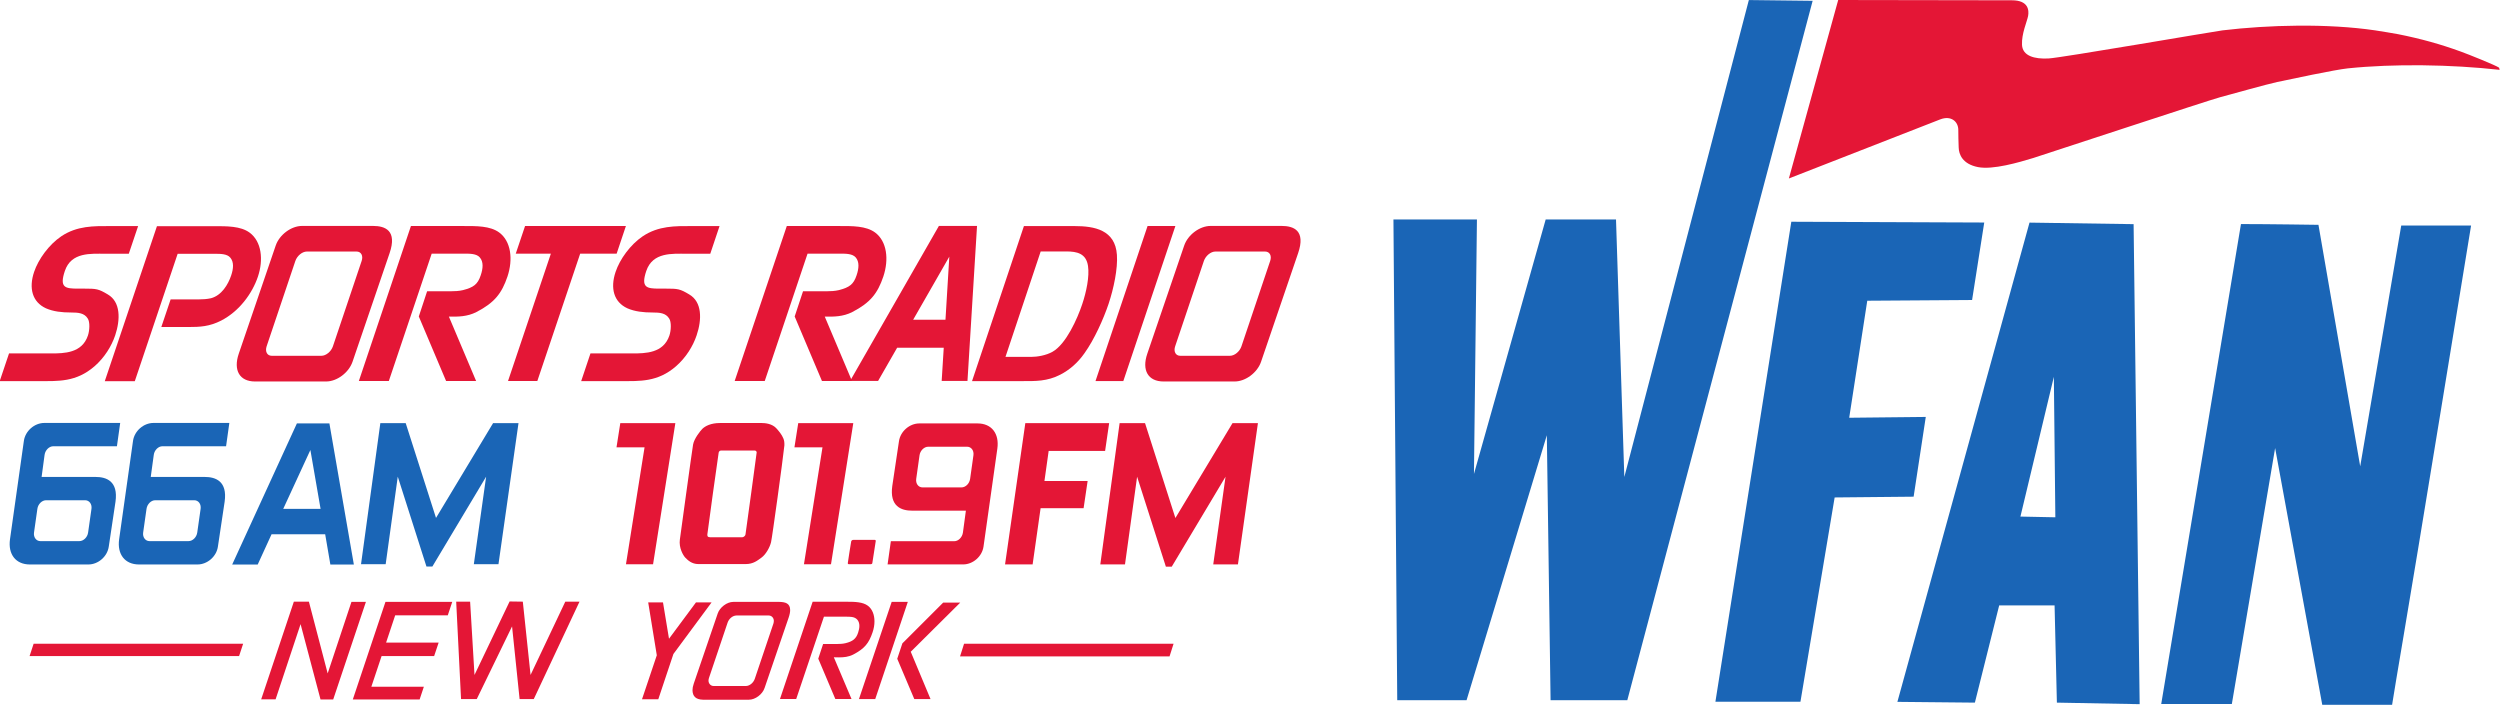 <?xml version="1.0" encoding="UTF-8"?>
<!-- Created with Inkscape (http://www.inkscape.org/) -->
<svg width="650.5" height="183.38" version="1.1" viewBox="0 0 650.5 183.38" xmlns="http://www.w3.org/2000/svg">
 <g transform="translate(0 -1033.6)">
  <g transform="matrix(12.5 0 0 -12.5 325.23 1125.3)">
   <path d="m0 0h3e-3 -3e-3" fill="#1a68bb"/>
  </g>
  <g transform="matrix(10 0 0 10 -1961.7 -5735.4)" fill="#364ea2">
   <g transform="matrix(1.25 0 0 -1.25 247.8 682.69)">
    <path d="m0 0-0.253-1.613-2.182-0.015-0.376-2.436 1.594 0.017-0.253-1.66-1.644-0.016-0.712-4.252h-1.77l1.58 9.991z" fill="#1a65b6"/>
   </g>
   <g transform="matrix(1.25 0 0 -1.25 254.48 682.73)">
    <path d="m0 0c0.565 0 1.613-0.016 1.613-0.016l0.869-5.027 0.854 5.012h1.454s-1.208-7.408-1.407-8.553c-0.084-0.48-0.237-1.423-0.237-1.423h-1.454l-0.981 5.344-0.901-5.328h-1.47s1.658 9.986 1.66 9.991" fill="#1a65b6"/>
   </g>
   <g transform="matrix(1.25 0 0 -1.25 249.65 690.36)">
    <path d="m0 0-0.727 0.015 0.696 2.909zm1.629 6.102-2.167 0.032-2.75-9.976 1.613-0.016 0.506 2.024h1.153l0.048-2.024 1.723-0.032z" fill="#1a65b6"/>
   </g>
   <g transform="matrix(1.25 0 0 -1.25 234.33 695.12)">
    <path d="m0 0 1.671 5.516 0.078-5.516h1.597l3.858 14.559-1.328 0.016-2.592-9.928-0.173 5.36h-1.464l-1.493-5.297 0.062 5.297h-1.738l0.079-10.007z" fill="#1a65b6"/>
   </g>
   <g transform="matrix(1.25 0 0 -1.25 209 687.91)">
    <path d="m0 0-1.188-1.973-0.631 1.973h-0.528l-0.402-2.937h0.513l0.252 1.823 0.597-1.871h0.123l1.119 1.87-0.256-1.822h0.513l0.417 2.937z" fill="#1a65b6"/>
   </g>
   <g transform="matrix(1.25 0 0 -1.25 203.54 690.14)">
    <path d="m0 0 0.565 1.225 0.212-1.225zm0.284 1.778-1.347-2.938h0.531l0.289 0.631h1.116l0.108-0.631h0.489l-0.509 2.938z" fill="#1a65b6"/>
   </g>
   <g transform="matrix(1.25 0 0 -1.25 201.39 690.14)">
    <path d="m0 0c0.014 0.099-0.045 0.179-0.132 0.179h-0.813c-0.086 0-0.167-0.08-0.181-0.179l-0.07-0.493c-0.014-0.098 0.046-0.179 0.132-0.179h0.812c0.088 0 0.168 0.081 0.182 0.179zm0.598 1.788-0.068-0.485h-1.324c-0.086 0-0.168-0.08-0.181-0.179l-0.063-0.46h1.123c0.226 0 0.476-0.087 0.415-0.516l-0.14-0.934c-0.029-0.206-0.219-0.372-0.425-0.372h-1.217c-0.294 0-0.458 0.212-0.414 0.525l0.289 2.048c0.029 0.206 0.22 0.373 0.426 0.373z" fill="#1a65b6"/>
   </g>
   <g transform="matrix(1.25 0 0 -1.25 198.55 690.14)">
    <path d="m0 0c0.014 0.099-0.046 0.179-0.132 0.179h-0.813c-0.086 0-0.168-0.08-0.181-0.179l-0.07-0.493c-0.014-0.098 0.046-0.179 0.132-0.179h0.812c0.087 0 0.169 0.081 0.182 0.179zm0.598 1.788-0.068-0.485h-1.324c-0.087 0-0.168-0.08-0.182-0.179l-0.062-0.46h1.123c0.226 0 0.475-0.087 0.415-0.516l-0.14-0.934c-0.029-0.206-0.219-0.372-0.425-0.372h-1.217c-0.294 0-0.458 0.212-0.414 0.525l0.289 2.048c0.029 0.206 0.22 0.373 0.426 0.373z" fill="#1a65b6"/>
   </g>
  </g>
  <g transform="matrix(10 0 0 10 -1961.7 -5735.4)" fill="#ed1c24">
   <g transform="matrix(1.25 0 0 -1.25 244 676.9)">
    <path d="m0 0s3.27-6e-3 3.616-6e-3c0.345 0 0.358-0.209 0.337-0.326-0.022-0.117-0.138-0.369-0.127-0.601 0.011-0.231 0.258-0.3 0.553-0.284 0.26 0.013 3.468 0.567 3.621 0.585 0.958 0.114 2.173 0.147 3.177 0 0.096-0.014 0.416-0.067 0.475-0.079 0.484-0.096 0.896-0.212 1.312-0.364 0.151-0.054 0.734-0.289 0.79-0.332 9e-3 -6e-3 9e-3 -0.042 0.016-0.047-1.015 0.113-2.206 0.13-3.162 0.031-0.26-0.026-1.225-0.232-1.47-0.284-0.209-0.044-0.989-0.264-1.186-0.316-0.258-0.069-3.694-1.205-3.889-1.265-0.307-0.094-0.845-0.251-1.154-0.19-0.324 0.064-0.397 0.267-0.401 0.405-5e-3 0.155-8e-3 0.223-8e-3 0.367 0 0.179-0.154 0.307-0.376 0.221-0.176-0.068-3.151-1.23-3.151-1.23z" fill="#e41636"/>
   </g>
   <g transform="matrix(1.25 0 0 -1.25 198.63 686.43)">
    <path d="m0 0c-0.383-0.333-0.757-0.309-1.149-0.309h-0.825l0.194 0.576h0.874c0.271 0 0.645 4e-3 0.768 0.372 0.036 0.106 0.045 0.282-3e-3 0.354-0.072 0.116-0.197 0.126-0.347 0.126h-2e-3c-0.189 0-0.365 0.019-0.521 0.087-0.286 0.131-0.361 0.42-0.247 0.758 0.088 0.262 0.307 0.566 0.564 0.74 0.331 0.223 0.685 0.214 1.01 0.214h0.591l-0.194-0.576h-0.492c-0.296 0-0.706 0.038-0.839-0.358-0.117-0.349 8e-3 -0.368 0.27-0.368h0.135c0.251 0 0.295-5e-3 0.489-0.121 0.267-0.155 0.265-0.518 0.154-0.851-0.077-0.228-0.224-0.465-0.43-0.644" fill="#e41636"/>
   </g>
   <g transform="matrix(1.25 0 0 -1.25 213.76 686.43)">
    <path d="m0 0c-0.383-0.333-0.757-0.309-1.149-0.309h-0.825l0.193 0.576h0.874c0.271 0 0.645 4e-3 0.769 0.372 0.036 0.106 0.044 0.282-4e-3 0.354-0.072 0.116-0.196 0.126-0.346 0.126h-2e-3c-0.189 0-0.366 0.019-0.522 0.087-0.285 0.131-0.36 0.42-0.246 0.758 0.087 0.262 0.306 0.566 0.563 0.74 0.331 0.223 0.686 0.214 1.01 0.214h0.591l-0.193-0.576h-0.493c-0.295 0-0.705 0.038-0.839-0.358-0.117-0.349 9e-3 -0.368 0.27-0.368h0.136c0.251 0 0.295-5e-3 0.488-0.121 0.267-0.155 0.267-0.518 0.154-0.851-0.076-0.228-0.224-0.465-0.429-0.644" fill="#e41636"/>
   </g>
   <g transform="matrix(1.25 0 0 -1.25 200.61 684.69)">
    <path d="m0 0h0.59c0.077 0 0.166 5e-3 0.25 0.024 0.222 0.059 0.357 0.286 0.42 0.474 0.048 0.141 0.061 0.281-0.02 0.373-0.065 0.078-0.206 0.078-0.317 0.078h-0.777l-0.892-2.652h-0.625l1.086 3.227h1.187c0.266 0 0.553 5e-3 0.743-0.135 0.248-0.184 0.291-0.561 0.172-0.915-0.119-0.353-0.388-0.72-0.763-0.914-0.245-0.126-0.447-0.135-0.679-0.135h-0.569z" fill="#e41636"/>
   </g>
   <g transform="matrix(1.25 0 0 -1.25 224.48 683.82)">
    <path d="m0 0c-0.039 0.261-0.23 0.302-0.451 0.302h-0.534l-0.733-2.195h0.534c0.126 0 0.31 0.03 0.446 0.107 0.282 0.159 0.518 0.691 0.617 0.988 0.086 0.255 0.154 0.578 0.121 0.798m-0.073-1.816c-0.142-0.203-0.314-0.349-0.5-0.445-0.276-0.145-0.534-0.136-0.784-0.136h-1.057l1.08 3.227h1.057c0.407 0 0.845-0.077 0.879-0.6 0.02-0.285-0.067-0.701-0.174-1.02-0.106-0.315-0.297-0.741-0.501-1.026" fill="#e41636"/>
   </g>
   <g transform="matrix(1.25 0 0 -1.25 209.16 682.95)">
    <path d="m0 0c-0.19 0.14-0.477 0.135-0.743 0.135h-1.095l-1.084-3.226h0.624l0.892 2.651h0.684c0.111 0 0.251 0 0.317-0.078 0.081-0.092 0.068-0.232 0.02-0.372-0.063-0.189-0.146-0.251-0.369-0.309-0.083-0.02-0.172-0.024-0.25-0.024h-0.497l-0.173-0.525 0.568-1.343h0.625l-0.567 1.341c0.187-4e-3 0.381-4e-3 0.574 0.095 0.375 0.194 0.527 0.387 0.646 0.74 0.118 0.354 0.076 0.731-0.172 0.915" fill="#e41636"/>
   </g>
   <g transform="matrix(1.25 0 0 -1.25 218.94 682.95)">
    <path d="m0 0c-0.19 0.14-0.477 0.135-0.743 0.135h-1.095l-1.085-3.226h0.626l0.891 2.651h0.684c0.111 0 0.251 0 0.318-0.078 0.08-0.092 0.067-0.232 0.019-0.372-0.063-0.189-0.146-0.251-0.368-0.309-0.085-0.02-0.173-0.024-0.251-0.024h-0.496l-0.174-0.525 0.568-1.343h0.625l-0.567 1.341c0.187-4e-3 0.38-4e-3 0.574 0.095 0.374 0.194 0.527 0.387 0.646 0.74 0.118 0.354 0.076 0.731-0.172 0.915" fill="#e41636"/>
   </g>
   <g transform="matrix(1.25 0 0 -1.25 205.58 683.69)">
    <path d="m0 0c0.037 0.108-0.011 0.196-0.105 0.196h-1.036c-0.095 0-0.202-0.088-0.239-0.196l-0.598-1.777c-0.036-0.109 0.011-0.197 0.106-0.197h1.035c0.095 0 0.202 0.088 0.239 0.197zm-0.19-2.099c-0.078-0.226-0.323-0.41-0.55-0.41h-1.479c-0.323 0-0.456 0.234-0.339 0.578l0.769 2.251c0.077 0.226 0.323 0.409 0.549 0.409h1.479c0.25 0 0.504-0.095 0.343-0.566z" fill="#e41636"/>
   </g>
   <g transform="matrix(1.25 0 0 -1.25 229.22 683.69)">
    <path d="m0 0c0.037 0.108-0.01 0.196-0.106 0.196h-1.035c-0.095 0-0.202-0.088-0.239-0.196l-0.598-1.777c-0.037-0.109 0.011-0.197 0.106-0.197h1.035c0.096 0 0.202 0.088 0.239 0.197zm-0.19-2.099c-0.077-0.226-0.323-0.41-0.55-0.41h-1.479c-0.323 0-0.457 0.234-0.339 0.578l0.768 2.251c0.077 0.226 0.324 0.409 0.55 0.409h1.48c0.249 0 0.503-0.095 0.342-0.566z" fill="#e41636"/>
   </g>
   <g transform="matrix(1.25 0 0 -1.25 219.93 685.22)">
    <path d="m0 0 0.753 1.314-0.08-1.314zm0.536 1.953-1.849-3.227h0.583l0.397 0.692h0.97l-0.043-0.692h0.537l0.199 3.227z" fill="#e41636"/>
   </g>
   <g transform="matrix(1.25 0 0 -1.25 209.59 683.5)">
    <path d="m0 0h0.731l-0.892-2.651h0.61l0.892 2.651h0.759l0.193 0.576h-2.099z" fill="#e41636"/>
   </g>
   <g transform="matrix(1.25 0 0 -1.25 226.03 682.78)">
    <path d="m0 0-1.084-3.228h0.579l1.084 3.228z" fill="#e41636"/>
   </g>
   <g transform="matrix(1.25 0 0 -1.25 209.69 695.09)">
    <path d="m0 0h0.295l0.952 2.028h-0.296l-0.723-1.526-0.161 1.526-0.275 4e-3 -0.731-1.53-0.091 1.526h-0.29l0.101-2.028h0.327l0.735 1.513z" fill="#e41636"/>
   </g>
   <g transform="matrix(1.25 0 0 -1.25 219.65 693.64)">
    <path d="m0 0-0.107-0.321 0.355-0.839h0.338l-0.412 0.985 1.03 1.023h-0.355z" fill="#e41636"/>
   </g>
   <g transform="matrix(1.25 0 0 -1.25 218.75 692.66)">
    <path d="m0 0c-0.103 0.077-0.267 0.082-0.429 0.082h-0.719l-0.68-2.024h0.338l0.577 1.713h0.464c0.072-1e-3 0.17 5e-3 0.229-0.06 0.033-0.037 0.045-0.085 0.045-0.132 0-0.045-0.011-0.093-0.026-0.139-0.041-0.129-0.114-0.184-0.261-0.22-0.058-0.014-0.117-0.017-0.168-0.017h-0.3l-0.101-0.306 0.355-0.839h0.337l-0.368 0.868 0.048-1e-3c0.02-1e-3 0.04-1e-3 0.06-1e-3 0.1 0 0.198 9e-3 0.296 0.059 0.238 0.124 0.326 0.237 0.402 0.461 0.027 0.077 0.04 0.156 0.04 0.23 0 0.138-0.046 0.257-0.139 0.326" fill="#e41636"/>
   </g>
   <g transform="matrix(1.25 0 0 -1.25 218.52 695.09)">
    <path d="m0 0h0.339l0.678 2.023h-0.336z" fill="#e41636"/>
   </g>
   <g transform="matrix(1.25 0 0 -1.25 213.26 693.95)">
    <path d="m0 0-0.308-0.916h0.339l0.315 0.943 0.794 1.073h-0.325l-0.561-0.756-0.125 0.756h-0.308z" fill="#e41636"/>
   </g>
   <g transform="matrix(1.25 0 0 -1.25 214.74 694.75)">
    <path d="m0 0c-0.064 0-0.108 0.053-0.108 0.113 0 0.018 4e-3 0.037 0.01 0.055l0.388 1.152c0.028 0.081 0.103 0.146 0.184 0.148h0.671c0.063 0 0.107-0.052 0.107-0.112 0-0.018-3e-3 -0.037-9e-3 -0.057l-0.388-1.151c-0.029-0.081-0.104-0.146-0.184-0.148zm0.083 1.507-0.498-1.458c-0.018-0.051-0.026-0.097-0.026-0.138 3e-3 -0.125 0.069-0.192 0.216-0.196h0.959c0.13-1e-3 0.282 0.111 0.326 0.245l0.501 1.465c0.022 0.064 0.031 0.116 0.031 0.157-1e-3 0.14-0.1 0.166-0.224 0.169h-0.961c-0.129 0-0.28-0.112-0.324-0.244" fill="#e41636"/>
   </g>
   <g transform="matrix(1.25 0 0 -1.25 221.15 693.98)">
    <path d="m0 0h4.361l0.084 0.264h-4.361z" fill="#e41636"/>
   </g>
   <g transform="matrix(1.25 0 0 -1.25 196.94 693.97)">
    <path d="m0 0h4.361l0.084 0.256h-4.361z" fill="#e41636"/>
   </g>
   <g transform="matrix(1.25 0 0 -1.25 205.35 695.1)">
    <path d="m0 0h1.391l0.088 0.265h-1.093l0.213 0.638h1.094l0.094 0.281h-1.094l0.189 0.567h1.095l0.093 0.281h-1.39z" fill="#e41636"/>
   </g>
   <g transform="matrix(1.25 0 0 -1.25 204.51 695.1)">
    <path d="m0 0h0.264l0.681 2.032h-0.301l-0.495-1.49-0.391 1.494h-0.313l-0.68-2.033h0.3l0.52 1.565z" fill="#e41636"/>
   </g>
   <g transform="matrix(1.25 0 0 -1.25 212.31 687.91)">
    <path d="m0 0h1.146l-0.464-2.938h-0.564l0.387 2.434h-0.584z" fill="#e41636"/>
   </g>
   <g transform="matrix(1.25 0 0 -1.25 216.94 687.91)">
    <path d="m0 0h1.146l-0.464-2.938h-0.563l0.386 2.434h-0.584z" fill="#e41636"/>
   </g>
   <g transform="matrix(1.25 0 0 -1.25 214.65 690.88)">
    <path d="m0 0h0.649c0.016 0 0.03 1e-3 0.037 5e-3 0.016 7e-3 0.042 0.023 0.048 0.053 0.015 0.08 0.23 1.692 0.233 1.709 1e-3 0.017-0.017 0.039-0.041 0.039h-0.697c-0.01 0-0.028-3e-3 -0.039-0.016-6e-3 -7e-3 -0.011-0.015-0.014-0.027-8e-3 -0.036-0.239-1.698-0.236-1.705 3e-3 -8e-3 -2e-3 -0.024 6e-3 -0.037 7e-3 -0.014 0.03-0.021 0.054-0.021m-0.632-0.048s0.254 1.862 0.275 1.978c0.022 0.123 0.148 0.281 0.19 0.324 0.063 0.063 0.185 0.124 0.366 0.124h0.877c0.056 0 0.216-9e-3 0.308-0.118 9e-3 -0.011 0.024-0.027 0.041-0.048 0.045-0.055 0.104-0.138 0.115-0.218 2e-3 -0.012 6e-3 -0.057 4e-3 -0.079-0.033-0.31-0.253-1.913-0.278-2.018-0.027-0.112-0.111-0.256-0.196-0.318-0.085-0.061-0.17-0.137-0.334-0.137h-0.982c-0.141 0-0.223 0.084-0.27 0.131-0.046 0.046-0.14 0.206-0.116 0.379" fill="#e41636"/>
   </g>
   <g transform="matrix(1.25 0 0 -1.25 218.23 691.55)">
    <path d="m0 0s-3e-3 -0.024 0.017-0.024h0.463s0.025 0 0.03 0.02c5e-3 0.021 0.072 0.464 0.072 0.464s-1e-3 0.022-0.019 0.022h-0.447c-0.023 0-0.036-0.011-0.045-0.03-6e-3 -0.015-0.071-0.452-0.071-0.452" fill="#e41636"/>
   </g>
   <g transform="matrix(1.25 0 0 -1.25 220.01 689.36)">
    <path d="m0 0c-0.014-0.099 0.045-0.178 0.132-0.178h0.809c0.087 0 0.167 0.079 0.181 0.178l0.069 0.491c0.014 0.098-0.045 0.178-0.131 0.178h-0.81c-0.086 0-0.167-0.08-0.181-0.178zm-0.596-1.781 0.068 0.483h1.319c0.086 0 0.166 0.08 0.181 0.178l0.062 0.458h-1.119c-0.225 0-0.473 0.087-0.413 0.515l0.139 0.93c0.029 0.204 0.219 0.371 0.424 0.371h1.212c0.292 0 0.456-0.212 0.412-0.524l-0.288-2.04c-0.029-0.204-0.218-0.371-0.424-0.371z" fill="#e41636"/>
   </g>
   <g transform="matrix(1.25 0 0 -1.25 225.03 687.91)">
    <path d="m0 0h-1.745l-0.422-2.941h0.574l0.166 1.17h0.895l0.084 0.566h-0.899l0.088 0.627h1.175z" fill="#e41636"/>
   </g>
   <g transform="matrix(1.25 0 0 -1.25 228.24 687.91)">
    <path d="m0 0-1.189-1.975-0.632 1.975h-0.529l-0.402-2.94h0.514l0.252 1.825 0.599-1.873h0.122l1.12 1.873-0.256-1.825h0.514l0.416 2.94z" fill="#e41636"/>
   </g>
  </g>
 </g>
</svg>
